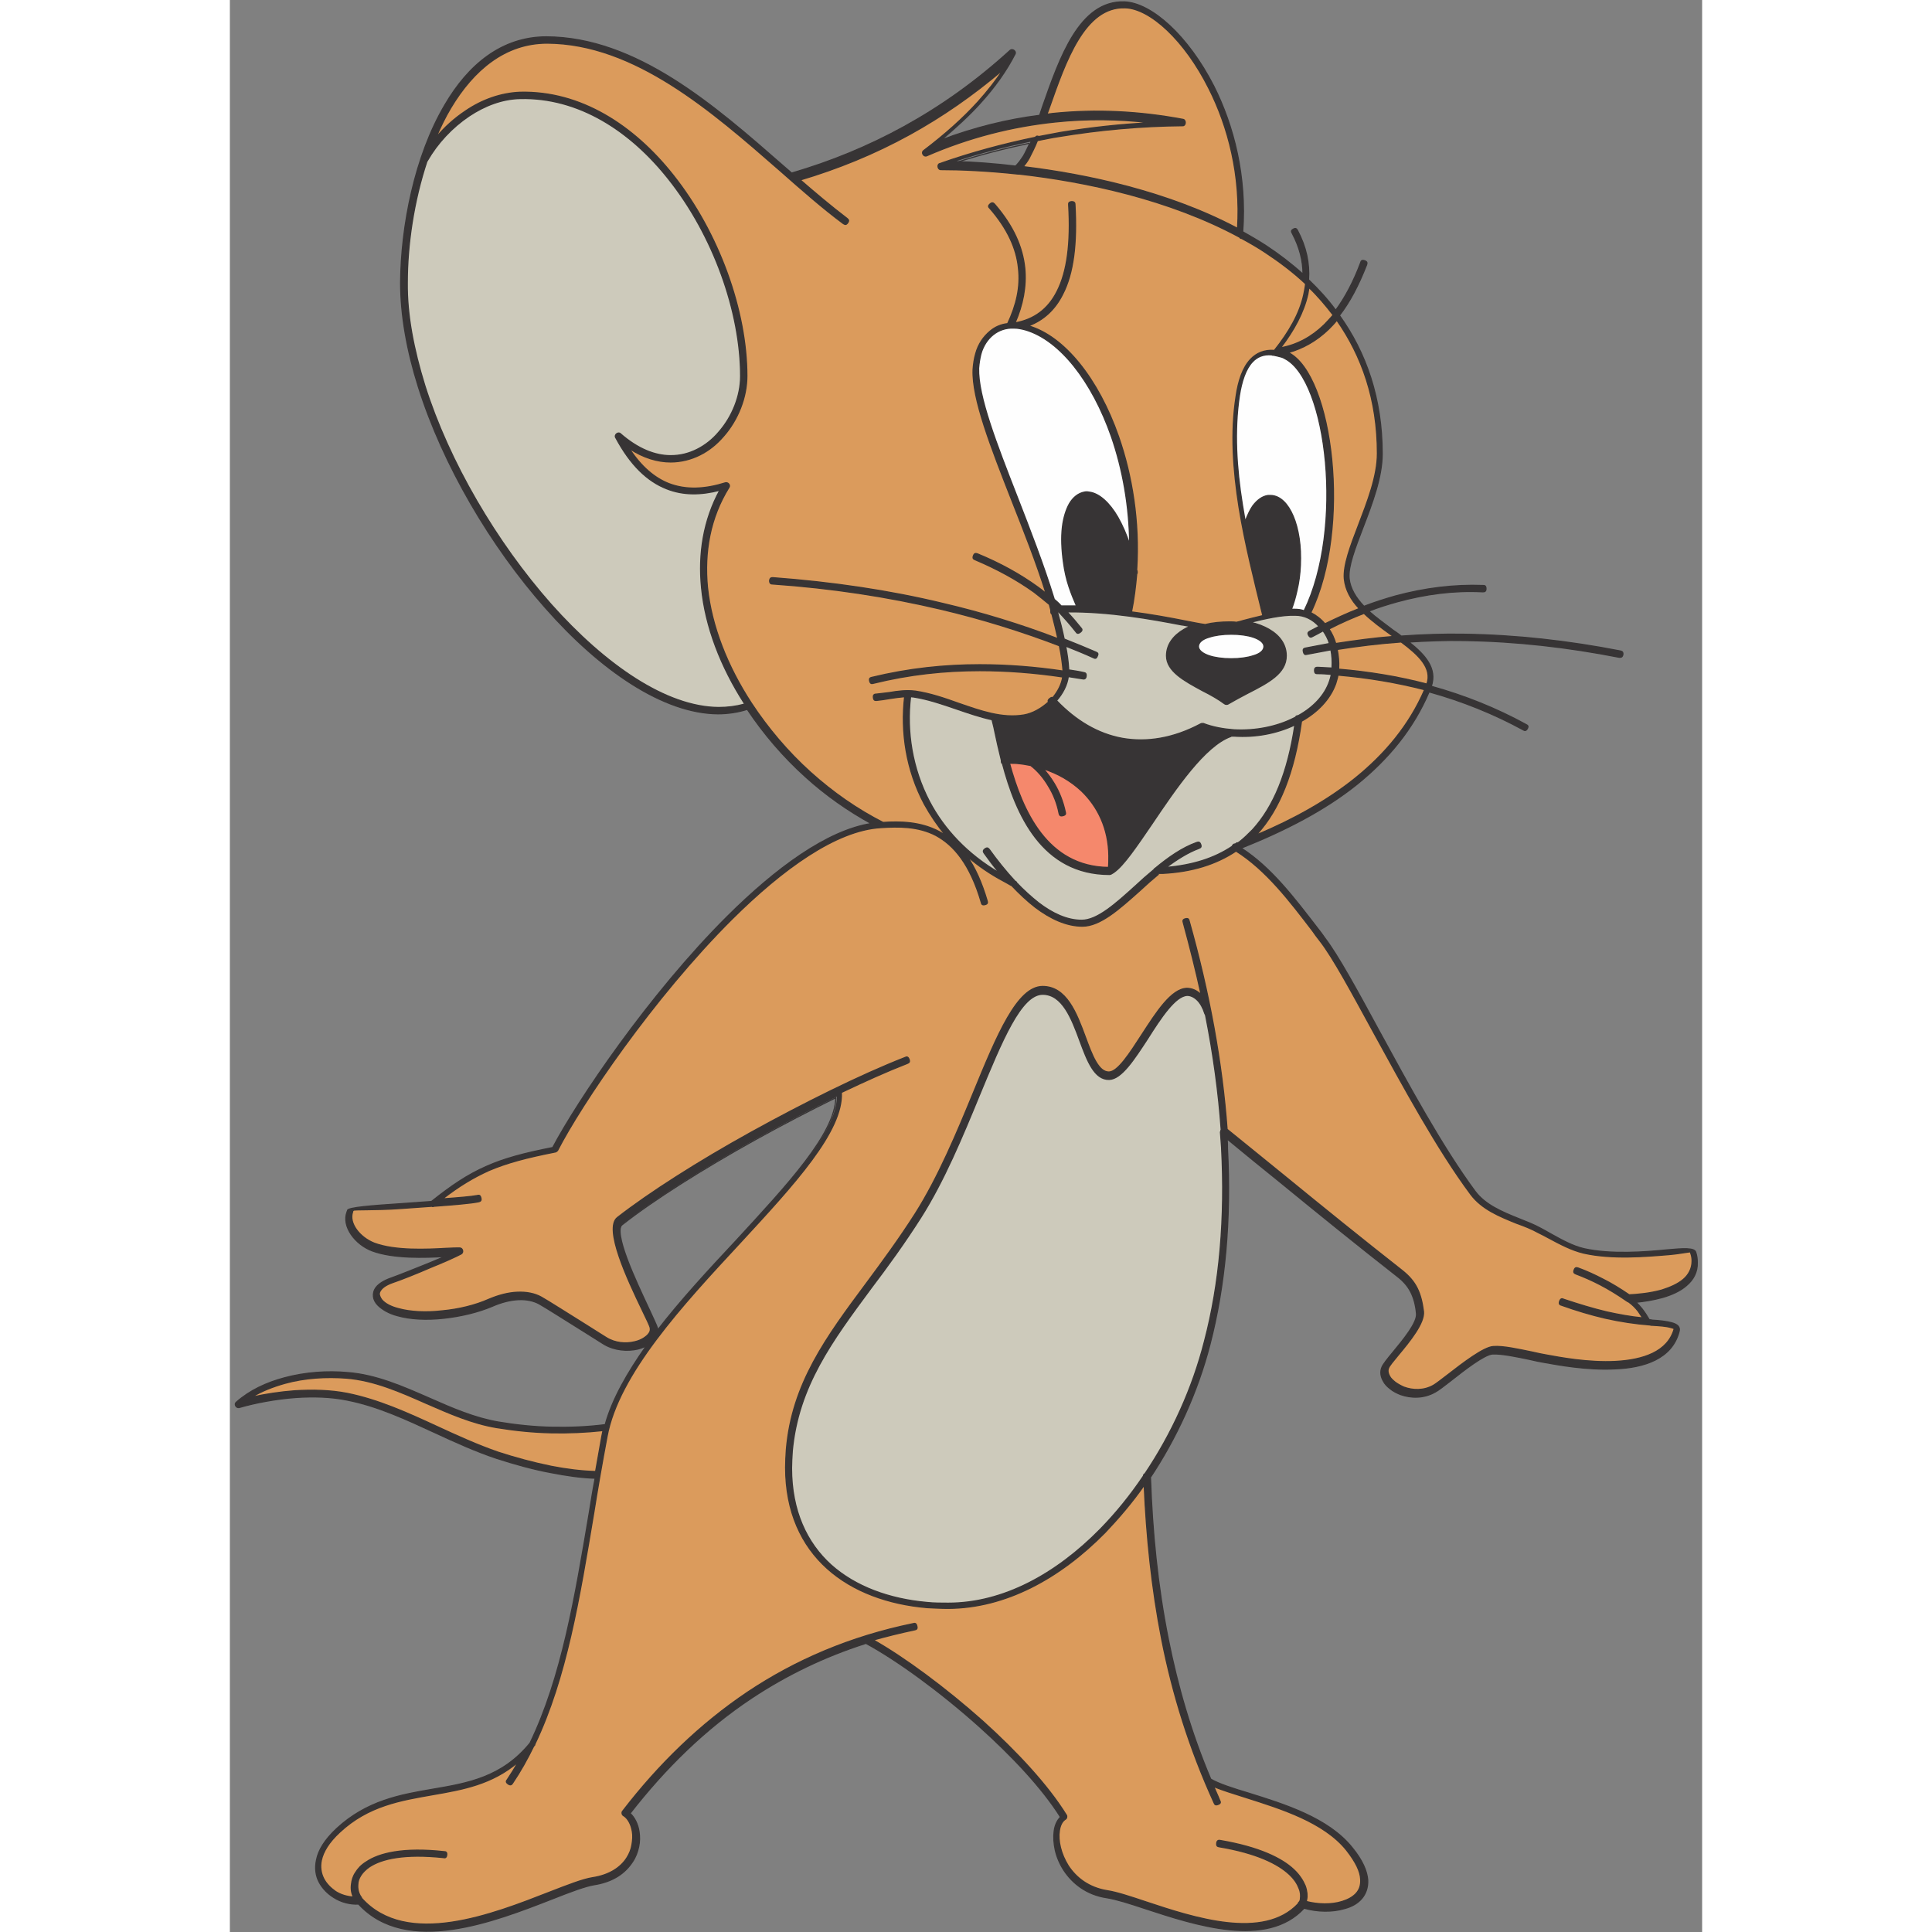 <svg xmlns="http://www.w3.org/2000/svg" xmlns:xlink="http://www.w3.org/1999/xlink" width="80" height="80" version="1.1" viewBox="0 0 3958 5194" xml:space="preserve" style="shape-rendering:geometricPrecision;text-rendering:geometricPrecision;image-rendering:optimizeQuality;fill-rule:evenodd;clip-rule:evenodd"><rect x="0" y="0" width="3958" height="5194" fill="#808080" stroke="none"/><defs><style type="text/css">.str0{stroke:#373435;stroke-width:3}.fil0{fill-rule:nonzero}.fil1{fill:none}.fil1,.fil2{fill-rule:nonzero}.fil0{fill:#373435}.fil2{fill:#db9b5c}.fil3,.fil4,.fil5{fill-rule:nonzero}.fil5{fill:#f5886c}.fil4{fill:#fefefe}.fil3{fill:#cdcabb}</style></defs><g id="Layer_x0020_1"><path d="M2475 3973c5,145 19,289 48,434 25,125 61,251 114,376 22,13 60,25 103,38 93,29 213,66 277,146 28,34 40,63 42,87 1,20 -5,37 -16,50 -11,13 -27,22 -46,27 -33,10 -74,9 -109,-1 -100,109 -294,45 -428,1 -42,-14 -77,-25 -102,-29 -55,-8 -93,-39 -116,-74 -11,-17 -19,-36 -23,-54 -4,-18 -5,-36 -3,-51l0 0c2,-16 8,-29 17,-38 -49,-78 -130,-164 -218,-243 -106,-95 -222,-179 -305,-224 -113,36 -215,86 -307,147 -125,83 -232,188 -327,310 12,11 21,29 24,49l0 0c2,13 2,27 -1,41 -3,14 -8,28 -17,41 -19,29 -51,53 -103,61 -24,4 -64,19 -112,38 -154,60 -392,154 -521,14 -23,1 -47,-5 -67,-18 -16,-10 -30,-24 -39,-41 -9,-17 -12,-38 -7,-60 5,-26 22,-54 54,-84 81,-75 171,-91 259,-106 94,-16 186,-32 261,-124 85,-176 121,-392 159,-618 5,-31 10,-63 16,-94 -38,-1 -78,-7 -119,-15 -49,-9 -98,-23 -145,-38 -57,-19 -112,-44 -166,-69 -78,-36 -155,-72 -237,-88 -44,-9 -91,-10 -137,-7 -54,4 -108,14 -153,27 -8,2 -14,-9 -8,-14 36,-32 81,-53 130,-66 56,-15 115,-19 170,-14 77,6 149,38 220,69 61,27 121,53 185,64 48,8 96,13 144,14 48,1 96,-1 143,-7 19,-69 60,-140 110,-211 -7,3 -15,6 -23,8 -27,6 -61,4 -90,-13 -7,-4 -28,-18 -54,-34 -45,-28 -103,-65 -121,-75 -15,-8 -34,-12 -55,-11 -22,1 -46,7 -71,18 -38,16 -84,27 -130,32 -46,5 -90,3 -125,-7 -23,-6 -41,-17 -52,-28 -7,-7 -11,-15 -12,-23 -1,-8 1,-17 7,-25 7,-9 20,-18 40,-25 20,-7 62,-24 102,-40 15,-6 30,-13 43,-18 -54,3 -138,6 -195,-15 -46,-17 -83,-66 -68,-105 1,-2 1,-3 2,-5l-1 1c2,-8 67,-13 143,-18 27,-2 56,-4 83,-6 54,-43 97,-72 147,-94 49,-22 103,-36 179,-51 66,-125 259,-412 470,-622 130,-129 267,-230 386,-249 -62,-34 -122,-76 -176,-125 -60,-54 -113,-116 -157,-182 -25,8 -52,12 -79,12 -146,-1 -315,-116 -463,-284 -148,-167 -276,-385 -342,-594 -31,-98 -48,-194 -48,-281 1,-152 38,-341 119,-478 63,-108 153,-183 273,-183 242,1 452,185 636,346 8,7 15,13 23,20 0,0 0,0 1,0 103,-30 204,-71 302,-125 98,-54 193,-121 285,-205 6,-5 17,3 13,10 -23,45 -54,89 -95,134 -29,32 -64,64 -103,97 88,-33 176,-55 264,-66 3,-10 6,-17 8,-24 46,-131 99,-285 220,-281 73,3 171,91 240,226 54,107 89,244 78,392 21,12 42,24 62,37 35,23 69,49 100,77 0,-36 -9,-72 -29,-110 -2,-4 -4,-7 3,-11 7,-4 9,0 11,3 24,45 33,89 30,133 26,25 51,52 73,82 25,-34 48,-77 67,-128 1,-4 3,-8 11,-5 8,3 6,7 5,11 -21,54 -45,100 -73,136 71,99 115,222 115,372 0,63 -27,134 -52,199 -21,55 -40,104 -37,136 3,28 19,53 40,75 28,-11 57,-20 85,-28 78,-21 157,-31 235,-28 4,0 8,0 8,9 0,8 -5,8 -9,8 -77,-4 -153,6 -230,27 -25,7 -51,15 -76,25 20,18 43,34 65,51 7,5 15,10 22,16 57,-4 113,-6 169,-5 141,2 281,18 420,45 4,1 8,2 7,10 -2,8 -6,7 -10,7 -138,-27 -276,-43 -417,-45 -49,-1 -99,1 -148,4 44,35 76,71 60,119 90,25 175,59 255,103 4,2 7,4 3,11 -4,7 -8,5 -11,3 -79,-43 -163,-77 -253,-102 -42,99 -109,180 -193,248 -87,70 -194,125 -312,172 0,0 0,0 0,0 81,52 144,136 205,215 7,9 14,18 20,27 35,46 86,139 145,248 78,143 170,313 259,433 27,36 72,55 117,73 20,8 41,16 59,26 8,4 18,10 27,15 29,16 59,33 90,40 73,16 163,9 223,3 44,-4 74,-6 77,7 3,9 4,18 4,27 1,26 -11,47 -29,62 -17,15 -40,25 -64,32 -25,7 -51,11 -72,13 6,5 11,11 16,17 8,10 14,20 20,30 3,0 5,0 8,1 17,1 38,3 52,7 15,4 24,11 20,24l0 0c-19,73 -94,97 -172,100 -76,4 -155,-11 -189,-17 -13,-2 -26,-5 -39,-8 -38,-8 -77,-16 -101,-15 -22,1 -76,43 -114,73 -17,13 -32,25 -40,29 -31,18 -66,17 -94,7 -10,-4 -20,-9 -27,-15 -8,-6 -15,-13 -19,-21 -7,-12 -9,-25 -4,-37 3,-8 15,-23 30,-41 28,-34 66,-80 63,-104 -2,-22 -7,-41 -15,-57 -8,-16 -20,-30 -37,-43 -106,-83 -211,-168 -316,-254 -47,-38 -94,-76 -141,-115 1,9 1,17 1,26 10,191 -6,368 -47,526 -33,128 -90,253 -163,362zm-1324 -398c64,-83 140,-165 213,-243 139,-151 266,-287 268,-384 -71,35 -146,74 -218,114 -140,78 -272,161 -357,228 -27,21 36,153 71,228 12,26 21,45 23,52 1,2 1,4 1,6zm1001 -3194c-67,14 -133,31 -198,52 45,1 99,5 158,12 8,-7 15,-17 23,-29 6,-10 11,-22 17,-34z" class="fil0"/><path d="M2475 3973c5,145 19,289 48,434 25,125 61,251 114,376 22,13 60,25 103,38 93,29 213,66 277,146 28,34 40,63 42,87 1,20 -5,37 -16,50 -11,13 -27,22 -46,27 -33,10 -74,9 -109,-1 -100,109 -294,45 -428,1 -42,-14 -77,-25 -102,-29 -55,-8 -93,-39 -116,-74 -11,-17 -19,-36 -23,-54 -4,-18 -5,-36 -3,-51l0 0c2,-16 8,-29 17,-38 -49,-78 -130,-164 -218,-243 -106,-95 -222,-179 -305,-224 -113,36 -215,86 -307,147 -125,83 -232,188 -327,310 12,11 21,29 24,49l0 0c2,13 2,27 -1,41 -3,14 -8,28 -17,41 -19,29 -51,53 -103,61 -24,4 -64,19 -112,38 -154,60 -392,154 -521,14 -23,1 -47,-5 -67,-18 -16,-10 -30,-24 -39,-41 -9,-17 -12,-38 -7,-60 5,-26 22,-54 54,-84 81,-75 171,-91 259,-106 94,-16 186,-32 261,-124 85,-176 121,-392 159,-618 5,-31 10,-63 16,-94 -38,-1 -78,-7 -119,-15 -49,-9 -98,-23 -145,-38 -57,-19 -112,-44 -166,-69 -78,-36 -155,-72 -237,-88 -44,-9 -91,-10 -137,-7 -54,4 -108,14 -153,27 -8,2 -14,-9 -8,-14 36,-32 81,-53 130,-66 56,-15 115,-19 170,-14 77,6 149,38 220,69 61,27 121,53 185,64 48,8 96,13 144,14 48,1 96,-1 143,-7 19,-69 60,-140 110,-211 -7,3 -15,6 -23,8 -27,6 -61,4 -90,-13 -7,-4 -28,-18 -54,-34 -45,-28 -103,-65 -121,-75 -15,-8 -34,-12 -55,-11 -22,1 -46,7 -71,18 -38,16 -84,27 -130,32 -46,5 -90,3 -125,-7 -23,-6 -41,-17 -52,-28 -7,-7 -11,-15 -12,-23 -1,-8 1,-17 7,-25 7,-9 20,-18 40,-25 20,-7 62,-24 102,-40 15,-6 30,-13 43,-18 -54,3 -138,6 -195,-15 -46,-17 -83,-66 -68,-105 1,-2 1,-3 2,-5l-1 1c2,-8 67,-13 143,-18 27,-2 56,-4 83,-6 54,-43 97,-72 147,-94 49,-22 103,-36 179,-51 66,-125 259,-412 470,-622 130,-129 267,-230 386,-249 -62,-34 -122,-76 -176,-125 -60,-54 -113,-116 -157,-182 -25,8 -52,12 -79,12 -146,-1 -315,-116 -463,-284 -148,-167 -276,-385 -342,-594 -31,-98 -48,-194 -48,-281 1,-152 38,-341 119,-478 63,-108 153,-183 273,-183 242,1 452,185 636,346 8,7 15,13 23,20 0,0 0,0 1,0 103,-30 204,-71 302,-125 98,-54 193,-121 285,-205 6,-5 17,3 13,10 -23,45 -54,89 -95,134 -29,32 -64,64 -103,97 88,-33 176,-55 264,-66 3,-10 6,-17 8,-24 46,-131 99,-285 220,-281 73,3 171,91 240,226 54,107 89,244 78,392 21,12 42,24 62,37 35,23 69,49 100,77 0,-36 -9,-72 -29,-110 -2,-4 -4,-7 3,-11 7,-4 9,0 11,3 24,45 33,89 30,133 26,25 51,52 73,82 25,-34 48,-77 67,-128 1,-4 3,-8 11,-5 8,3 6,7 5,11 -21,54 -45,100 -73,136 71,99 115,222 115,372 0,63 -27,134 -52,199 -21,55 -40,104 -37,136 3,28 19,53 40,75 28,-11 57,-20 85,-28 78,-21 157,-31 235,-28 4,0 8,0 8,9 0,8 -5,8 -9,8 -77,-4 -153,6 -230,27 -25,7 -51,15 -76,25 20,18 43,34 65,51 7,5 15,10 22,16 57,-4 113,-6 169,-5 141,2 281,18 420,45 4,1 8,2 7,10 -2,8 -6,7 -10,7 -138,-27 -276,-43 -417,-45 -49,-1 -99,1 -148,4 44,35 76,71 60,119 90,25 175,59 255,103 4,2 7,4 3,11 -4,7 -8,5 -11,3 -79,-43 -163,-77 -253,-102 -42,99 -109,180 -193,248 -87,70 -194,125 -312,172 0,0 0,0 0,0 81,52 144,136 205,215 7,9 14,18 20,27 35,46 86,139 145,248 78,143 170,313 259,433 27,36 72,55 117,73 20,8 41,16 59,26 8,4 18,10 27,15 29,16 59,33 90,40 73,16 163,9 223,3 44,-4 74,-6 77,7 3,9 4,18 4,27 1,26 -11,47 -29,62 -17,15 -40,25 -64,32 -25,7 -51,11 -72,13 6,5 11,11 16,17 8,10 14,20 20,30 3,0 5,0 8,1 17,1 38,3 52,7 15,4 24,11 20,24l0 0c-19,73 -94,97 -172,100 -76,4 -155,-11 -189,-17 -13,-2 -26,-5 -39,-8 -38,-8 -77,-16 -101,-15 -22,1 -76,43 -114,73 -17,13 -32,25 -40,29 -31,18 -66,17 -94,7 -10,-4 -20,-9 -27,-15 -8,-6 -15,-13 -19,-21 -7,-12 -9,-25 -4,-37 3,-8 15,-23 30,-41 28,-34 66,-80 63,-104 -2,-22 -7,-41 -15,-57 -8,-16 -20,-30 -37,-43 -106,-83 -211,-168 -316,-254 -47,-38 -94,-76 -141,-115 1,9 1,17 1,26 10,191 -6,368 -47,526 -33,128 -90,253 -163,362m-1324 -398c64,-83 140,-165 213,-243 139,-151 266,-287 268,-384 -71,35 -146,74 -218,114 -140,78 -272,161 -357,228 -27,21 36,153 71,228 12,26 21,45 23,52 1,2 1,4 1,6m1001 -3194c-67,14 -133,31 -198,52 45,1 99,5 158,12 8,-7 15,-17 23,-29 6,-10 11,-22 17,-34" class="fil1 str0"/><path d="M983 3957c6,-32 11,-64 17,-96 1,-5 2,-10 3,-15 -46,5 -93,7 -139,6 -49,-1 -98,-6 -147,-14 -66,-11 -127,-38 -189,-65 -70,-31 -140,-62 -215,-68 -53,-4 -111,-1 -165,14 -32,9 -63,21 -89,37 36,-8 75,-14 115,-17 48,-3 96,-2 142,7 84,17 163,53 241,89 54,25 109,50 164,69 46,15 94,28 143,38 41,8 81,13 119,14z" class="fil2"/><path d="M983 3957c6,-32 11,-64 17,-96 1,-5 2,-10 3,-15 -46,5 -93,7 -139,6 -49,-1 -98,-6 -147,-14 -66,-11 -127,-38 -189,-65 -70,-31 -140,-62 -215,-68 -53,-4 -111,-1 -165,14 -32,9 -63,21 -89,37 36,-8 75,-14 115,-17 48,-3 96,-2 142,7 84,17 163,53 241,89 54,25 109,50 164,69 46,15 94,28 143,38 41,8 81,13 119,14z" class="fil1 str0"/><path d="M2666 3045c-2,-2 -3,-4 -1,-8 -7,-99 -21,-202 -42,-308 -1,-1 -1,-3 -2,-4 -5,-16 -12,-28 -20,-36 -9,-9 -19,-13 -27,-13 -32,1 -71,60 -107,117 -36,55 -70,108 -103,109 -40,1 -59,-50 -79,-104 -22,-60 -47,-125 -100,-125 -58,0 -109,124 -171,274 -44,107 -94,228 -157,327 -44,69 -89,131 -133,189 -105,142 -196,264 -212,438 -1,16 -2,32 -2,46 0,115 41,201 106,260 66,59 157,92 258,101 19,2 38,2 57,2 148,0 290,-78 409,-199 42,-43 81,-91 116,-143 0,-2 1,-5 4,-6 72,-107 128,-230 160,-356 41,-156 56,-331 46,-521 -1,-14 -2,-27 -3,-41z" class="fil3"/><path d="M2666 3045c-2,-2 -3,-4 -1,-8 -7,-99 -21,-202 -42,-308 -1,-1 -1,-3 -2,-4 -5,-16 -12,-28 -20,-36 -9,-9 -19,-13 -27,-13 -32,1 -71,60 -107,117 -36,55 -70,108 -103,109 -40,1 -59,-50 -79,-104 -22,-60 -47,-125 -100,-125 -58,0 -109,124 -171,274 -44,107 -94,228 -157,327 -44,69 -89,131 -133,189 -105,142 -196,264 -212,438 -1,16 -2,32 -2,46 0,115 41,201 106,260 66,59 157,92 258,101 19,2 38,2 57,2 148,0 290,-78 409,-199 42,-43 81,-91 116,-143 0,-2 1,-5 4,-6 72,-107 128,-230 160,-356 41,-156 56,-331 46,-521 -1,-14 -2,-27 -3,-41z" class="fil1 str0"/><path d="M2497 2350c-17,14 -34,29 -50,44 -56,50 -107,96 -155,96 -43,0 -86,-20 -127,-51 -22,-17 -43,-37 -63,-58 -3,-1 -7,-4 -11,-6 -3,-2 -6,-3 -9,-5l0 0c-38,-20 -71,-43 -100,-68 21,30 39,69 54,120 1,4 2,8 -6,10 -8,2 -9,-2 -10,-6 -30,-103 -74,-154 -122,-180 -48,-25 -101,-24 -148,-21 -120,7 -264,111 -400,246 -212,211 -406,499 -469,622 -1,1 -4,4 -6,4 -76,15 -130,29 -179,50 -42,19 -80,42 -124,76 42,-3 78,-6 93,-9 4,-1 8,-2 10,7 2,8 -3,9 -7,10 -19,4 -66,8 -120,12 -1,1 -3,1 -5,0 -27,2 -56,4 -84,6 -69,5 -127,2 -127,5 0,0 -1,1 -1,1 -1,1 -1,2 -1,3 -11,31 20,69 58,84 56,21 141,17 194,14 15,-1 28,-1 36,-1 8,0 11,12 4,16 -13,7 -46,22 -81,36 -39,17 -82,34 -103,41 -17,6 -27,13 -32,20 -3,4 -5,8 -4,13 1,4 3,9 7,14 9,10 24,18 44,23 32,9 75,11 118,6 44,-4 89,-15 125,-31 26,-11 52,-18 77,-19 24,-1 46,3 64,13 18,10 76,47 121,75 24,15 44,28 54,34 24,15 53,17 77,11 9,-2 18,-6 24,-10 6,-4 11,-8 14,-13 3,-4 4,-9 3,-14 -1,-6 -10,-24 -22,-49 -38,-79 -104,-219 -66,-248 86,-67 218,-151 359,-229 143,-79 294,-154 414,-201 4,-2 8,-3 11,5 3,8 -1,9 -5,11 -54,21 -114,48 -177,78 5,104 -127,247 -272,404 -156,168 -327,353 -358,521 -13,69 -25,138 -36,207 -38,227 -73,442 -158,620 0,2 -1,4 -3,5 -17,35 -36,69 -57,100 -2,3 -5,7 -12,2 -7,-5 -5,-8 -2,-12 10,-15 20,-31 29,-47 -70,60 -149,74 -230,88 -85,15 -173,29 -250,101 -29,27 -44,52 -49,75 -4,18 -1,35 6,49 7,14 19,26 32,35 14,9 31,14 48,15 -5,-10 -7,-22 -5,-35 1,-10 4,-21 11,-31 6,-10 15,-20 28,-28 35,-24 100,-40 210,-28 4,0 8,1 7,9 -1,8 -5,8 -9,7 -105,-11 -166,3 -199,25 -10,7 -18,15 -23,23 -5,8 -8,16 -8,24 -1,13 2,24 8,33 1,1 2,2 2,4 121,135 354,43 505,-16 49,-19 90,-35 116,-39 46,-7 76,-28 92,-53 7,-11 12,-23 14,-36 2,-12 3,-24 1,-35l0 0c-3,-19 -12,-36 -24,-43 -4,-2 -5,-9 -2,-12 97,-126 208,-234 336,-320 129,-86 275,-149 445,-184 4,-1 8,-2 10,7 2,8 -2,9 -7,10 -38,8 -74,17 -110,27 83,47 193,128 294,218 91,82 175,172 225,253 2,3 1,9 -3,11 -9,6 -14,17 -16,31l0 0c-2,13 -1,29 3,45 4,16 11,33 21,49 21,32 55,59 105,67 26,4 62,16 104,30 129,43 316,104 409,5 0,-2 2,-4 3,-5 1,-1 3,-4 3,-9l0 0c1,-7 1,-17 -4,-28l0 0c-4,-11 -12,-24 -26,-37 -30,-28 -87,-57 -188,-74 -4,-1 -8,-1 -7,-10 1,-8 6,-8 10,-7 105,18 165,48 197,78 16,15 25,30 31,44l0 0c5,14 6,27 4,36l0 0c0,2 -1,4 -1,6 31,8 67,9 96,0 16,-5 29,-12 38,-22 9,-10 13,-22 12,-38 -1,-21 -13,-46 -38,-78 -61,-76 -178,-112 -269,-141 -34,-11 -65,-20 -88,-30 5,12 11,24 16,37 2,4 4,8 -4,11 -8,3 -9,0 -11,-4 -67,-147 -112,-293 -141,-440 -27,-138 -41,-276 -47,-414 -32,46 -68,88 -105,127 -122,124 -268,203 -421,204 -20,0 -39,-1 -58,-2 -104,-9 -199,-43 -268,-105 -69,-62 -112,-152 -112,-272 0,-16 1,-32 2,-48 15,-178 108,-303 215,-447 43,-58 88,-119 132,-188 62,-98 112,-218 156,-325 64,-156 118,-285 186,-285 64,0 91,71 115,136 18,49 35,94 63,94 24,0 56,-50 89,-101 39,-60 79,-123 121,-124 12,0 26,5 38,17 -14,-64 -30,-128 -48,-194 -1,-4 -2,-8 6,-10 8,-2 9,2 10,6 55,195 89,383 102,560 51,41 102,83 154,125 104,85 209,170 316,254 19,15 32,30 41,48 9,18 14,39 17,63 3,31 -37,80 -67,116 -14,17 -25,30 -27,36 -3,7 -1,15 3,22 3,6 9,11 15,16 7,5 14,9 23,13 24,9 54,10 80,-5 7,-4 21,-15 38,-28 40,-31 97,-75 123,-76 26,-2 66,7 105,15 13,3 27,6 39,8 33,6 111,21 185,17 72,-4 140,-25 157,-88l0 0c0,0 -4,-2 -9,-3 -13,-4 -33,-5 -49,-6 -3,0 -5,0 -7,-1 0,0 0,0 0,0 0,0 0,0 0,0 0,0 0,0 0,0 0,0 0,0 -1,0 -39,-3 -79,-9 -119,-18 -39,-9 -79,-21 -118,-35 -4,-1 -8,-3 -5,-11 3,-8 7,-7 11,-5 39,13 78,25 116,34 32,7 64,13 96,16 -4,-6 -8,-12 -12,-18 -7,-9 -16,-18 -26,-25 -1,0 -3,-1 -4,-2 -26,-18 -49,-32 -72,-44 -23,-12 -44,-21 -65,-29 -4,-2 -8,-3 -5,-11 3,-8 7,-6 11,-5 22,8 44,18 67,30 22,11 45,25 70,42 22,-1 56,-4 88,-13 22,-7 43,-16 58,-29 14,-12 23,-29 23,-49 0,-7 -1,-14 -4,-22 0,0 0,-2 0,-2 0,-2 -24,4 -59,7 -61,5 -152,13 -228,-4 -34,-8 -65,-25 -95,-41 -9,-5 -17,-9 -27,-14 -18,-10 -38,-18 -58,-25 -47,-19 -94,-38 -124,-78 -90,-121 -182,-291 -261,-435 -59,-108 -109,-201 -144,-246 -7,-9 -14,-18 -20,-27 -61,-80 -125,-164 -206,-215 -54,36 -119,56 -197,60 -2,0 -6,0 -10,0 -1,0 -1,0 -2,0z" class="fil2"/><path d="M2497 2350c-17,14 -34,29 -50,44 -56,50 -107,96 -155,96 -43,0 -86,-20 -127,-51 -22,-17 -43,-37 -63,-58 -3,-1 -7,-4 -11,-6 -3,-2 -6,-3 -9,-5l0 0c-38,-20 -71,-43 -100,-68 21,30 39,69 54,120 1,4 2,8 -6,10 -8,2 -9,-2 -10,-6 -30,-103 -74,-154 -122,-180 -48,-25 -101,-24 -148,-21 -120,7 -264,111 -400,246 -212,211 -406,499 -469,622 -1,1 -4,4 -6,4 -76,15 -130,29 -179,50 -42,19 -80,42 -124,76 42,-3 78,-6 93,-9 4,-1 8,-2 10,7 2,8 -3,9 -7,10 -19,4 -66,8 -120,12 -1,1 -3,1 -5,0 -27,2 -56,4 -84,6 -69,5 -127,2 -127,5 0,0 -1,1 -1,1 -1,1 -1,2 -1,3 -11,31 20,69 58,84 56,21 141,17 194,14 15,-1 28,-1 36,-1 8,0 11,12 4,16 -13,7 -46,22 -81,36 -39,17 -82,34 -103,41 -17,6 -27,13 -32,20 -3,4 -5,8 -4,13 1,4 3,9 7,14 9,10 24,18 44,23 32,9 75,11 118,6 44,-4 89,-15 125,-31 26,-11 52,-18 77,-19 24,-1 46,3 64,13 18,10 76,47 121,75 24,15 44,28 54,34 24,15 53,17 77,11 9,-2 18,-6 24,-10 6,-4 11,-8 14,-13 3,-4 4,-9 3,-14 -1,-6 -10,-24 -22,-49 -38,-79 -104,-219 -66,-248 86,-67 218,-151 359,-229 143,-79 294,-154 414,-201 4,-2 8,-3 11,5 3,8 -1,9 -5,11 -54,21 -114,48 -177,78 5,104 -127,247 -272,404 -156,168 -327,353 -358,521 -13,69 -25,138 -36,207 -38,227 -73,442 -158,620 0,2 -1,4 -3,5 -17,35 -36,69 -57,100 -2,3 -5,7 -12,2 -7,-5 -5,-8 -2,-12 10,-15 20,-31 29,-47 -70,60 -149,74 -230,88 -85,15 -173,29 -250,101 -29,27 -44,52 -49,75 -4,18 -1,35 6,49 7,14 19,26 32,35 14,9 31,14 48,15 -5,-10 -7,-22 -5,-35 1,-10 4,-21 11,-31 6,-10 15,-20 28,-28 35,-24 100,-40 210,-28 4,0 8,1 7,9 -1,8 -5,8 -9,7 -105,-11 -166,3 -199,25 -10,7 -18,15 -23,23 -5,8 -8,16 -8,24 -1,13 2,24 8,33 1,1 2,2 2,4 121,135 354,43 505,-16 49,-19 90,-35 116,-39 46,-7 76,-28 92,-53 7,-11 12,-23 14,-36 2,-12 3,-24 1,-35l0 0c-3,-19 -12,-36 -24,-43 -4,-2 -5,-9 -2,-12 97,-126 208,-234 336,-320 129,-86 275,-149 445,-184 4,-1 8,-2 10,7 2,8 -2,9 -7,10 -38,8 -74,17 -110,27 83,47 193,128 294,218 91,82 175,172 225,253 2,3 1,9 -3,11 -9,6 -14,17 -16,31l0 0c-2,13 -1,29 3,45 4,16 11,33 21,49 21,32 55,59 105,67 26,4 62,16 104,30 129,43 316,104 409,5 0,-2 2,-4 3,-5 1,-1 3,-4 3,-9l0 0c1,-7 1,-17 -4,-28l0 0c-4,-11 -12,-24 -26,-37 -30,-28 -87,-57 -188,-74 -4,-1 -8,-1 -7,-10 1,-8 6,-8 10,-7 105,18 165,48 197,78 16,15 25,30 31,44l0 0c5,14 6,27 4,36l0 0c0,2 -1,4 -1,6 31,8 67,9 96,0 16,-5 29,-12 38,-22 9,-10 13,-22 12,-38 -1,-21 -13,-46 -38,-78 -61,-76 -178,-112 -269,-141 -34,-11 -65,-20 -88,-30 5,12 11,24 16,37 2,4 4,8 -4,11 -8,3 -9,0 -11,-4 -67,-147 -112,-293 -141,-440 -27,-138 -41,-276 -47,-414 -32,46 -68,88 -105,127 -122,124 -268,203 -421,204 -20,0 -39,-1 -58,-2 -104,-9 -199,-43 -268,-105 -69,-62 -112,-152 -112,-272 0,-16 1,-32 2,-48 15,-178 108,-303 215,-447 43,-58 88,-119 132,-188 62,-98 112,-218 156,-325 64,-156 118,-285 186,-285 64,0 91,71 115,136 18,49 35,94 63,94 24,0 56,-50 89,-101 39,-60 79,-123 121,-124 12,0 26,5 38,17 -14,-64 -30,-128 -48,-194 -1,-4 -2,-8 6,-10 8,-2 9,2 10,6 55,195 89,383 102,560 51,41 102,83 154,125 104,85 209,170 316,254 19,15 32,30 41,48 9,18 14,39 17,63 3,31 -37,80 -67,116 -14,17 -25,30 -27,36 -3,7 -1,15 3,22 3,6 9,11 15,16 7,5 14,9 23,13 24,9 54,10 80,-5 7,-4 21,-15 38,-28 40,-31 97,-75 123,-76 26,-2 66,7 105,15 13,3 27,6 39,8 33,6 111,21 185,17 72,-4 140,-25 157,-88l0 0c0,0 -4,-2 -9,-3 -13,-4 -33,-5 -49,-6 -3,0 -5,0 -7,-1 0,0 0,0 0,0 0,0 0,0 0,0 0,0 0,0 0,0 0,0 0,0 -1,0 -39,-3 -79,-9 -119,-18 -39,-9 -79,-21 -118,-35 -4,-1 -8,-3 -5,-11 3,-8 7,-7 11,-5 39,13 78,25 116,34 32,7 64,13 96,16 -4,-6 -8,-12 -12,-18 -7,-9 -16,-18 -26,-25 -1,0 -3,-1 -4,-2 -26,-18 -49,-32 -72,-44 -23,-12 -44,-21 -65,-29 -4,-2 -8,-3 -5,-11 3,-8 7,-6 11,-5 22,8 44,18 67,30 22,11 45,25 70,42 22,-1 56,-4 88,-13 22,-7 43,-16 58,-29 14,-12 23,-29 23,-49 0,-7 -1,-14 -4,-22 0,0 0,-2 0,-2 0,-2 -24,4 -59,7 -61,5 -152,13 -228,-4 -34,-8 -65,-25 -95,-41 -9,-5 -17,-9 -27,-14 -18,-10 -38,-18 -58,-25 -47,-19 -94,-38 -124,-78 -90,-121 -182,-291 -261,-435 -59,-108 -109,-201 -144,-246 -7,-9 -14,-18 -20,-27 -61,-80 -125,-164 -206,-215 -54,36 -119,56 -197,60 -2,0 -6,0 -10,0 -1,0 -1,0 -2,0" class="fil1 str0"/><path d="M2731 1398c6,-15 12,-28 19,-38 12,-16 26,-26 41,-28 3,0 6,0 8,0 49,2 84,84 79,188 -1,23 -4,46 -9,67 -4,18 -9,36 -15,51 3,0 6,0 9,0 9,0 17,1 25,4 108,-221 62,-620 -52,-678 -3,-2 -6,-3 -9,-4 -8,-2 -15,-4 -21,-5 0,0 -1,0 -1,0 -1,0 -3,0 -4,-1 -22,-2 -39,5 -52,19 -18,19 -29,52 -35,91 -14,94 -8,193 8,292 2,14 5,28 7,42z" class="fil4"/><path d="M2731 1398c6,-15 12,-28 19,-38 12,-16 26,-26 41,-28 3,0 6,0 8,0 49,2 84,84 79,188 -1,23 -4,46 -9,67 -4,18 -9,36 -15,51 3,0 6,0 9,0 9,0 17,1 25,4 108,-221 62,-620 -52,-678 -3,-2 -6,-3 -9,-4 -8,-2 -15,-4 -21,-5 0,0 -1,0 -1,0 -1,0 -3,0 -4,-1 -22,-2 -39,5 -52,19 -18,19 -29,52 -35,91 -14,94 -8,193 8,292 2,14 5,28 7,42z" class="fil1 str0"/><path d="M2215 1610c7,6 14,12 20,19 14,0 27,0 41,0 -7,-16 -14,-33 -20,-51 -7,-21 -12,-43 -15,-66 -5,-35 -6,-67 -3,-94 3,-26 10,-48 19,-64 10,-17 24,-28 40,-31 4,-1 8,-1 13,0 27,3 55,29 77,67l0 0c12,21 23,46 32,73 -1,-103 -19,-202 -49,-289 -52,-149 -139,-260 -231,-287 -11,-3 -21,-5 -31,-5 -22,-1 -41,6 -56,18 -15,12 -27,30 -33,52 -3,12 -5,25 -6,38 -2,75 48,203 103,344 35,90 72,185 100,276z" class="fil4"/><path d="M2215 1610c7,6 14,12 20,19 14,0 27,0 41,0 -7,-16 -14,-33 -20,-51 -7,-21 -12,-43 -15,-66 -5,-35 -6,-67 -3,-94 3,-26 10,-48 19,-64 10,-17 24,-28 40,-31 4,-1 8,-1 13,0 27,3 55,29 77,67l0 0c12,21 23,46 32,73 -1,-103 -19,-202 -49,-289 -52,-149 -139,-260 -231,-287 -11,-3 -21,-5 -31,-5 -22,-1 -41,6 -56,18 -15,12 -27,30 -33,52 -3,12 -5,25 -6,38 -2,75 48,203 103,344 35,90 72,185 100,276z" class="fil1 str0"/><path d="M1383 1891c-63,-98 -105,-206 -115,-311 -9,-91 5,-181 49,-262 -50,13 -98,14 -143,-4 -51,-20 -97,-63 -137,-138 -4,-7 7,-16 13,-10 47,41 93,59 135,59 26,0 49,-6 71,-17 22,-11 42,-27 58,-46 37,-42 59,-98 59,-151 0,-172 -73,-378 -194,-530 -103,-130 -242,-220 -399,-216 -48,1 -95,19 -137,47 -46,31 -85,73 -112,120 0,0 0,1 -1,1 -36,108 -53,226 -53,327 -1,86 17,179 47,276 65,206 193,423 339,588 146,164 310,277 451,278 24,0 47,-3 69,-9z" class="fil3"/><path d="M1383 1891c-63,-98 -105,-206 -115,-311 -9,-91 5,-181 49,-262 -50,13 -98,14 -143,-4 -51,-20 -97,-63 -137,-138 -4,-7 7,-16 13,-10 47,41 93,59 135,59 26,0 49,-6 71,-17 22,-11 42,-27 58,-46 37,-42 59,-98 59,-151 0,-172 -73,-378 -194,-530 -103,-130 -242,-220 -399,-216 -48,1 -95,19 -137,47 -46,31 -85,73 -112,120 0,0 0,1 -1,1 -36,108 -53,226 -53,327 -1,86 17,179 47,276 65,206 193,423 339,588 146,164 310,277 451,278 24,0 47,-3 69,-9z" class="fil1 str0"/><path d="M2197 307c5,-1 10,-1 15,-2 117,-12 234,-6 351,16 8,2 7,17 -1,17 -112,1 -223,11 -332,29 -20,3 -39,7 -59,11 -7,18 -15,33 -22,47 -5,9 -11,17 -16,23 174,21 392,68 576,166 9,-142 -25,-273 -77,-376 -65,-130 -158,-215 -225,-217 -109,-4 -160,144 -204,269 -2,6 -4,11 -6,16z" class="fil2"/><path d="M2197 307c5,-1 10,-1 15,-2 117,-12 234,-6 351,16 8,2 7,17 -1,17 -112,1 -223,11 -332,29 -20,3 -39,7 -59,11 -7,18 -15,33 -22,47 -5,9 -11,17 -16,23 174,21 392,68 576,166 9,-142 -25,-273 -77,-376 -65,-130 -158,-215 -225,-217 -109,-4 -160,144 -204,269 -2,6 -4,11 -6,16z" class="fil1 str0"/><path d="M2976 861c-7,9 -15,17 -22,24 -32,31 -69,52 -109,63 0,0 1,0 1,0 120,61 170,471 60,699 14,7 27,17 38,30 31,-15 61,-29 92,-41 -22,-23 -37,-50 -40,-80 -3,-36 16,-87 38,-144 24,-63 51,-132 51,-193 0,-145 -42,-262 -109,-358z" class="fil2"/><path d="M2976 861c-7,9 -15,17 -22,24 -32,31 -69,52 -109,63 0,0 1,0 1,0 120,61 170,471 60,699 14,7 27,17 38,30 31,-15 61,-29 92,-41 -22,-23 -37,-50 -40,-80 -3,-36 16,-87 38,-144 24,-63 51,-132 51,-193 0,-145 -42,-262 -109,-358z" class="fil1 str0"/><path d="M2901 773c-1,6 -2,12 -3,18 -11,49 -37,97 -73,144 44,-8 83,-29 117,-62 8,-8 16,-17 24,-26 -20,-26 -41,-51 -65,-74z" class="fil2"/><path d="M2901 773c-1,6 -2,12 -3,18 -11,49 -37,97 -73,144 44,-8 83,-29 117,-62 8,-8 16,-17 24,-26 -20,-26 -41,-51 -65,-74z" class="fil1 str0"/><path d="M1527 478c46,40 90,77 132,109 3,3 7,5 2,12 -5,7 -8,4 -12,2 -54,-40 -111,-90 -171,-143 -182,-159 -390,-341 -625,-342 -113,0 -198,72 -259,174 -15,25 -28,52 -40,80 23,-28 50,-52 80,-72 44,-30 95,-48 146,-50 163,-4 306,89 412,223 123,155 198,365 198,540 0,57 -24,118 -63,162 -18,21 -39,38 -63,50 -24,12 -51,19 -79,19 -35,0 -73,-11 -111,-36 32,49 68,79 106,94 47,18 98,15 152,-2 7,-2 14,6 10,12 -51,82 -67,174 -58,269 11,105 54,213 118,311 44,67 98,131 159,186 60,54 126,100 195,135 47,-3 100,-2 150,24 6,3 12,7 18,11 -22,-27 -41,-55 -57,-84 -49,-92 -64,-194 -53,-289 -13,1 -27,3 -40,5 -12,2 -24,4 -35,5 -4,0 -8,1 -9,-8 -1,-8 4,-9 8,-9 12,-1 23,-3 34,-4 23,-4 47,-7 71,-4 40,6 78,19 117,33 58,20 116,41 175,31 23,-4 46,-17 66,-35 -2,-2 -2,-5 3,-9 4,-3 6,-4 8,-2 14,-17 24,-36 27,-56 -74,-11 -148,-17 -223,-17 -94,0 -189,10 -286,34 -4,1 -8,2 -10,-6 -2,-8 2,-9 6,-10 99,-24 195,-34 290,-34 75,0 150,6 224,17 -2,-22 -5,-45 -10,-68 -102,-39 -208,-72 -318,-98 -144,-34 -295,-57 -453,-68 -4,0 -8,-1 -8,-9 1,-8 5,-8 9,-8 159,12 311,34 456,69 107,25 211,57 310,95 -5,-22 -10,-43 -16,-66 -2,-1 -3,-3 -3,-7 0,-2 0,-3 0,-4 -1,-5 -3,-10 -4,-15 -13,-11 -27,-22 -41,-33 -46,-33 -99,-62 -158,-87 -4,-2 -8,-3 -5,-11 3,-8 7,-6 11,-5 61,25 115,55 162,89 8,6 15,11 22,17 -26,-83 -60,-169 -92,-250 -56,-143 -107,-273 -104,-351 1,-15 3,-29 7,-43 7,-26 21,-46 39,-61 13,-11 29,-18 47,-20 23,-49 35,-98 29,-149 -5,-52 -29,-106 -77,-161 -3,-3 -6,-6 1,-12 6,-5 9,-2 12,1 51,59 75,115 81,171 5,50 -5,100 -26,148 51,-9 89,-37 113,-85 27,-53 37,-130 31,-232 0,-4 -1,-8 8,-9 8,0 9,4 9,8 6,105 -4,185 -33,241 -21,42 -52,70 -92,85 97,28 188,143 242,297 37,106 57,230 49,358 0,1 0,3 1,4 0,3 1,6 -1,8 -3,34 -7,68 -14,102 54,7 103,16 143,24l0 0c21,4 40,8 55,10 20,-5 42,-7 65,-7 7,0 13,0 19,1 6,-1 12,-3 19,-5 16,-4 34,-9 52,-13 -23,-94 -48,-192 -64,-291 -16,-101 -23,-202 -8,-298 6,-42 18,-78 39,-100 16,-17 37,-26 64,-24 39,-49 68,-99 79,-150 2,-10 4,-19 5,-29 -33,-31 -70,-59 -108,-84 -21,-14 -42,-26 -64,-38 -3,0 -4,-1 -5,-3 -190,-103 -416,-150 -593,-170 -1,0 -2,0 -3,0 -83,-9 -156,-12 -208,-12 -8,0 -10,-14 -3,-16 85,-30 171,-53 258,-71 1,-3 4,-4 9,-2 19,-4 39,-7 58,-11 80,-13 160,-22 241,-26 -85,-10 -170,-11 -255,-2 -115,12 -231,41 -346,91 -8,3 -15,-9 -8,-14 58,-44 106,-87 146,-131 26,-29 49,-58 67,-86 -81,69 -164,126 -249,173 -96,53 -195,93 -296,123z" class="fil2"/><path d="M1527 478c46,40 90,77 132,109 3,3 7,5 2,12 -5,7 -8,4 -12,2 -54,-40 -111,-90 -171,-143 -182,-159 -390,-341 -625,-342 -113,0 -198,72 -259,174 -15,25 -28,52 -40,80 23,-28 50,-52 80,-72 44,-30 95,-48 146,-50 163,-4 306,89 412,223 123,155 198,365 198,540 0,57 -24,118 -63,162 -18,21 -39,38 -63,50 -24,12 -51,19 -79,19 -35,0 -73,-11 -111,-36 32,49 68,79 106,94 47,18 98,15 152,-2 7,-2 14,6 10,12 -51,82 -67,174 -58,269 11,105 54,213 118,311 44,67 98,131 159,186 60,54 126,100 195,135 47,-3 100,-2 150,24 6,3 12,7 18,11 -22,-27 -41,-55 -57,-84 -49,-92 -64,-194 -53,-289 -13,1 -27,3 -40,5 -12,2 -24,4 -35,5 -4,0 -8,1 -9,-8 -1,-8 4,-9 8,-9 12,-1 23,-3 34,-4 23,-4 47,-7 71,-4 40,6 78,19 117,33 58,20 116,41 175,31 23,-4 46,-17 66,-35 -2,-2 -2,-5 3,-9 4,-3 6,-4 8,-2 14,-17 24,-36 27,-56 -74,-11 -148,-17 -223,-17 -94,0 -189,10 -286,34 -4,1 -8,2 -10,-6 -2,-8 2,-9 6,-10 99,-24 195,-34 290,-34 75,0 150,6 224,17 -2,-22 -5,-45 -10,-68 -102,-39 -208,-72 -318,-98 -144,-34 -295,-57 -453,-68 -4,0 -8,-1 -8,-9 1,-8 5,-8 9,-8 159,12 311,34 456,69 107,25 211,57 310,95 -5,-22 -10,-43 -16,-66 -2,-1 -3,-3 -3,-7 0,-2 0,-3 0,-4 -1,-5 -3,-10 -4,-15 -13,-11 -27,-22 -41,-33 -46,-33 -99,-62 -158,-87 -4,-2 -8,-3 -5,-11 3,-8 7,-6 11,-5 61,25 115,55 162,89 8,6 15,11 22,17 -26,-83 -60,-169 -92,-250 -56,-143 -107,-273 -104,-351 1,-15 3,-29 7,-43 7,-26 21,-46 39,-61 13,-11 29,-18 47,-20 23,-49 35,-98 29,-149 -5,-52 -29,-106 -77,-161 -3,-3 -6,-6 1,-12 6,-5 9,-2 12,1 51,59 75,115 81,171 5,50 -5,100 -26,148 51,-9 89,-37 113,-85 27,-53 37,-130 31,-232 0,-4 -1,-8 8,-9 8,0 9,4 9,8 6,105 -4,185 -33,241 -21,42 -52,70 -92,85 97,28 188,143 242,297 37,106 57,230 49,358 0,1 0,3 1,4 0,3 1,6 -1,8 -3,34 -7,68 -14,102 54,7 103,16 143,24l0 0c21,4 40,8 55,10 20,-5 42,-7 65,-7 7,0 13,0 19,1 6,-1 12,-3 19,-5 16,-4 34,-9 52,-13 -23,-94 -48,-192 -64,-291 -16,-101 -23,-202 -8,-298 6,-42 18,-78 39,-100 16,-17 37,-26 64,-24 39,-49 68,-99 79,-150 2,-10 4,-19 5,-29 -33,-31 -70,-59 -108,-84 -21,-14 -42,-26 -64,-38 -3,0 -4,-1 -5,-3 -190,-103 -416,-150 -593,-170 -1,0 -2,0 -3,0 -83,-9 -156,-12 -208,-12 -8,0 -10,-14 -3,-16 85,-30 171,-53 258,-71 1,-3 4,-4 9,-2 19,-4 39,-7 58,-11 80,-13 160,-22 241,-26 -85,-10 -170,-11 -255,-2 -115,12 -231,41 -346,91 -8,3 -15,-9 -8,-14 58,-44 106,-87 146,-131 26,-29 49,-58 67,-86 -81,69 -164,126 -249,173 -96,53 -195,93 -296,123z" class="fil1 str0"/><path d="M2362 2332c1,-10 1,-21 1,-31 -1,-74 -30,-133 -74,-175 -29,-27 -64,-47 -102,-59 10,11 20,24 29,39 14,23 24,49 30,77 1,4 2,8 -7,10 -8,2 -9,-3 -10,-7 -5,-26 -15,-51 -28,-72 -14,-24 -31,-43 -48,-56 -11,-2 -21,-4 -32,-5 -8,-1 -16,-1 -25,-1 35,128 101,278 266,280z" class="fil5"/><path d="M2362 2332c1,-10 1,-21 1,-31 -1,-74 -30,-133 -74,-175 -29,-27 -64,-47 -102,-59 10,11 20,24 29,39 14,23 24,49 30,77 1,4 2,8 -7,10 -8,2 -9,-3 -10,-7 -5,-26 -15,-51 -28,-72 -14,-24 -31,-43 -48,-56 -11,-2 -21,-4 -32,-5 -8,-1 -16,-1 -25,-1 35,128 101,278 266,280z" class="fil1 str0"/><path d="M2223 1884c51,53 110,89 177,101 64,11 135,1 210,-39 1,-1 5,-1 7,-1 26,10 55,15 83,17 56,3 113,-8 159,-31 2,-1 4,-2 6,-3 1,-2 2,-4 7,-4 40,-22 71,-54 84,-92 2,-6 4,-12 5,-19 -12,-1 -24,-2 -37,-2 -4,0 -8,0 -8,-9 0,-8 5,-8 9,-8 13,1 26,1 38,2 0,-1 0,-1 0,-2 1,-16 0,-32 -3,-47 -21,4 -42,8 -64,12 -4,1 -8,2 -10,-7 -2,-8 2,-9 7,-10 21,-4 42,-8 63,-12 -4,-13 -10,-24 -17,-34 -9,5 -18,10 -28,15 -4,2 -7,4 -11,-3 -4,-7 0,-9 3,-11 8,-4 17,-9 25,-13 -17,-19 -39,-30 -64,-30 -36,-1 -80,9 -120,19 19,4 36,11 50,19 29,17 46,41 46,71 0,47 -47,72 -104,101 -17,9 -36,19 -53,29 -2,1 -7,1 -9,-1 -16,-12 -37,-24 -59,-35 -48,-26 -97,-52 -97,-94 0,-30 18,-54 47,-71 5,-3 11,-6 17,-8 -8,-1 -15,-3 -24,-4l0 0c-78,-15 -192,-36 -307,-35 13,14 25,28 37,43 3,3 5,7 -2,12 -7,5 -9,2 -12,-2 -14,-18 -30,-36 -46,-53 -1,0 -2,0 -3,0 7,25 13,49 18,73 28,11 57,23 85,35 4,2 8,3 4,11 -3,8 -7,6 -11,4 -24,-11 -49,-21 -74,-31 4,21 7,41 8,61 0,1 0,2 0,3 13,2 27,4 40,7 4,1 8,1 7,10 -1,8 -6,8 -10,7 -13,-2 -25,-4 -38,-6 -3,23 -15,46 -32,65z" class="fil3"/><path d="M2223 1884c51,53 110,89 177,101 64,11 135,1 210,-39 1,-1 5,-1 7,-1 26,10 55,15 83,17 56,3 113,-8 159,-31 2,-1 4,-2 6,-3 1,-2 2,-4 7,-4 40,-22 71,-54 84,-92 2,-6 4,-12 5,-19 -12,-1 -24,-2 -37,-2 -4,0 -8,0 -8,-9 0,-8 5,-8 9,-8 13,1 26,1 38,2 0,-1 0,-1 0,-2 1,-16 0,-32 -3,-47 -21,4 -42,8 -64,12 -4,1 -8,2 -10,-7 -2,-8 2,-9 7,-10 21,-4 42,-8 63,-12 -4,-13 -10,-24 -17,-34 -9,5 -18,10 -28,15 -4,2 -7,4 -11,-3 -4,-7 0,-9 3,-11 8,-4 17,-9 25,-13 -17,-19 -39,-30 -64,-30 -36,-1 -80,9 -120,19 19,4 36,11 50,19 29,17 46,41 46,71 0,47 -47,72 -104,101 -17,9 -36,19 -53,29 -2,1 -7,1 -9,-1 -16,-12 -37,-24 -59,-35 -48,-26 -97,-52 -97,-94 0,-30 18,-54 47,-71 5,-3 11,-6 17,-8 -8,-1 -15,-3 -24,-4l0 0c-78,-15 -192,-36 -307,-35 13,14 25,28 37,43 3,3 5,7 -2,12 -7,5 -9,2 -12,-2 -14,-18 -30,-36 -46,-53 -1,0 -2,0 -3,0 7,25 13,49 18,73 28,11 57,23 85,35 4,2 8,3 4,11 -3,8 -7,6 -11,4 -24,-11 -49,-21 -74,-31 4,21 7,41 8,61 0,1 0,2 0,3 13,2 27,4 40,7 4,1 8,1 7,10 -1,8 -6,8 -10,7 -13,-2 -25,-4 -38,-6 -3,23 -15,46 -32,65z" class="fil1 str0"/><path d="M2710 2266c1,-1 2,-2 3,-2 13,-10 24,-21 36,-33 57,-62 95,-154 114,-282 -48,23 -106,34 -163,30 -2,0 -4,0 -7,0 -1,0 -1,0 -2,1 -70,25 -148,140 -212,235 -41,60 -76,112 -102,130 -1,1 -1,1 -3,2 -2,1 -3,2 -5,3 0,0 -3,1 -4,1 -182,0 -252,-162 -288,-298 -2,-1 -3,-3 -3,-7 0,-1 0,-2 0,-2 -7,-28 -13,-55 -18,-79 -2,-11 -5,-21 -7,-30 -32,-7 -64,-18 -96,-29 -38,-13 -76,-26 -114,-32 -3,0 -6,-1 -9,-1 -11,93 4,192 51,282 39,74 101,141 188,192 -15,-17 -28,-35 -41,-53 -2,-3 -5,-7 2,-12 7,-5 9,-1 12,2 20,28 44,58 69,85 2,1 4,2 4,4 19,20 39,38 59,54 38,29 77,47 116,47 42,0 91,-44 144,-92 16,-15 33,-30 50,-44 1,-2 2,-3 4,-4 35,-29 72,-55 111,-69 4,-1 8,-3 11,5 3,8 -1,9 -5,11 -30,11 -59,30 -88,51 70,-6 129,-24 178,-57 0,0 0,-1 0,-1 3,-5 5,-5 8,-5 1,-1 3,-2 4,-3z" class="fil3"/><path d="M2710 2266c1,-1 2,-2 3,-2 13,-10 24,-21 36,-33 57,-62 95,-154 114,-282 -48,23 -106,34 -163,30 -2,0 -4,0 -7,0 -1,0 -1,0 -2,1 -70,25 -148,140 -212,235 -41,60 -76,112 -102,130 -1,1 -1,1 -3,2 -2,1 -3,2 -5,3 0,0 -3,1 -4,1 -182,0 -252,-162 -288,-298 -2,-1 -3,-3 -3,-7 0,-1 0,-2 0,-2 -7,-28 -13,-55 -18,-79 -2,-11 -5,-21 -7,-30 -32,-7 -64,-18 -96,-29 -38,-13 -76,-26 -114,-32 -3,0 -6,-1 -9,-1 -11,93 4,192 51,282 39,74 101,141 188,192 -15,-17 -28,-35 -41,-53 -2,-3 -5,-7 2,-12 7,-5 9,-1 12,2 20,28 44,58 69,85 2,1 4,2 4,4 19,20 39,38 59,54 38,29 77,47 116,47 42,0 91,-44 144,-92 16,-15 33,-30 50,-44 1,-2 2,-3 4,-4 35,-29 72,-55 111,-69 4,-1 8,-3 11,5 3,8 -1,9 -5,11 -30,11 -59,30 -88,51 70,-6 129,-24 178,-57 0,0 0,-1 0,-1 3,-5 5,-5 8,-5 1,-1 3,-2 4,-3z" class="fil1 str0"/><path d="M3211 1854c-74,-19 -151,-32 -232,-39 -1,8 -4,15 -6,23 -15,42 -49,77 -92,101 -19,138 -59,237 -119,303 -1,1 -2,2 -3,3 100,-42 190,-92 265,-152 82,-66 147,-144 188,-239z" class="fil2"/><path d="M3211 1854c-74,-19 -151,-32 -232,-39 -1,8 -4,15 -6,23 -15,42 -49,77 -92,101 -19,138 -59,237 -119,303 -1,1 -2,2 -3,3 100,-42 190,-92 265,-152 82,-66 147,-144 188,-239z" class="fil1 str0"/><path d="M3148 1726c-57,4 -114,11 -171,20 3,16 5,33 4,50 0,1 0,2 0,3 82,7 161,20 237,40 15,-43 -22,-78 -69,-113z" class="fil2"/><path d="M3148 1726c-57,4 -114,11 -171,20 3,16 5,33 4,50 0,1 0,2 0,3 82,7 161,20 237,40 15,-43 -22,-78 -69,-113z" class="fil1 str0"/><path d="M3049 1649c-31,12 -63,26 -94,42 8,12 14,25 18,39 52,-8 103,-15 155,-19 -2,-1 -4,-3 -6,-4 -25,-18 -51,-37 -73,-58z" class="fil2"/><path d="M3049 1649c-31,12 -63,26 -94,42 8,12 14,25 18,39 52,-8 103,-15 155,-19 -2,-1 -4,-3 -6,-4 -25,-18 -51,-37 -73,-58z" class="fil1 str0"/><path d="M2692 1705c23,0 44,3 59,8 18,6 29,15 29,25 0,11 -11,20 -29,25 -15,5 -36,8 -59,8 -23,0 -44,-3 -59,-8 -18,-6 -29,-15 -29,-25 0,-11 11,-20 29,-25 15,-5 36,-8 59,-8z" class="fil4"/><path d="M2692 1705c23,0 44,3 59,8 18,6 29,15 29,25 0,11 -11,20 -29,25 -15,5 -36,8 -59,8 -23,0 -44,-3 -59,-8 -18,-6 -29,-15 -29,-25 0,-11 11,-20 29,-25 15,-5 36,-8 59,-8z" class="fil1 str0"/></g></svg>